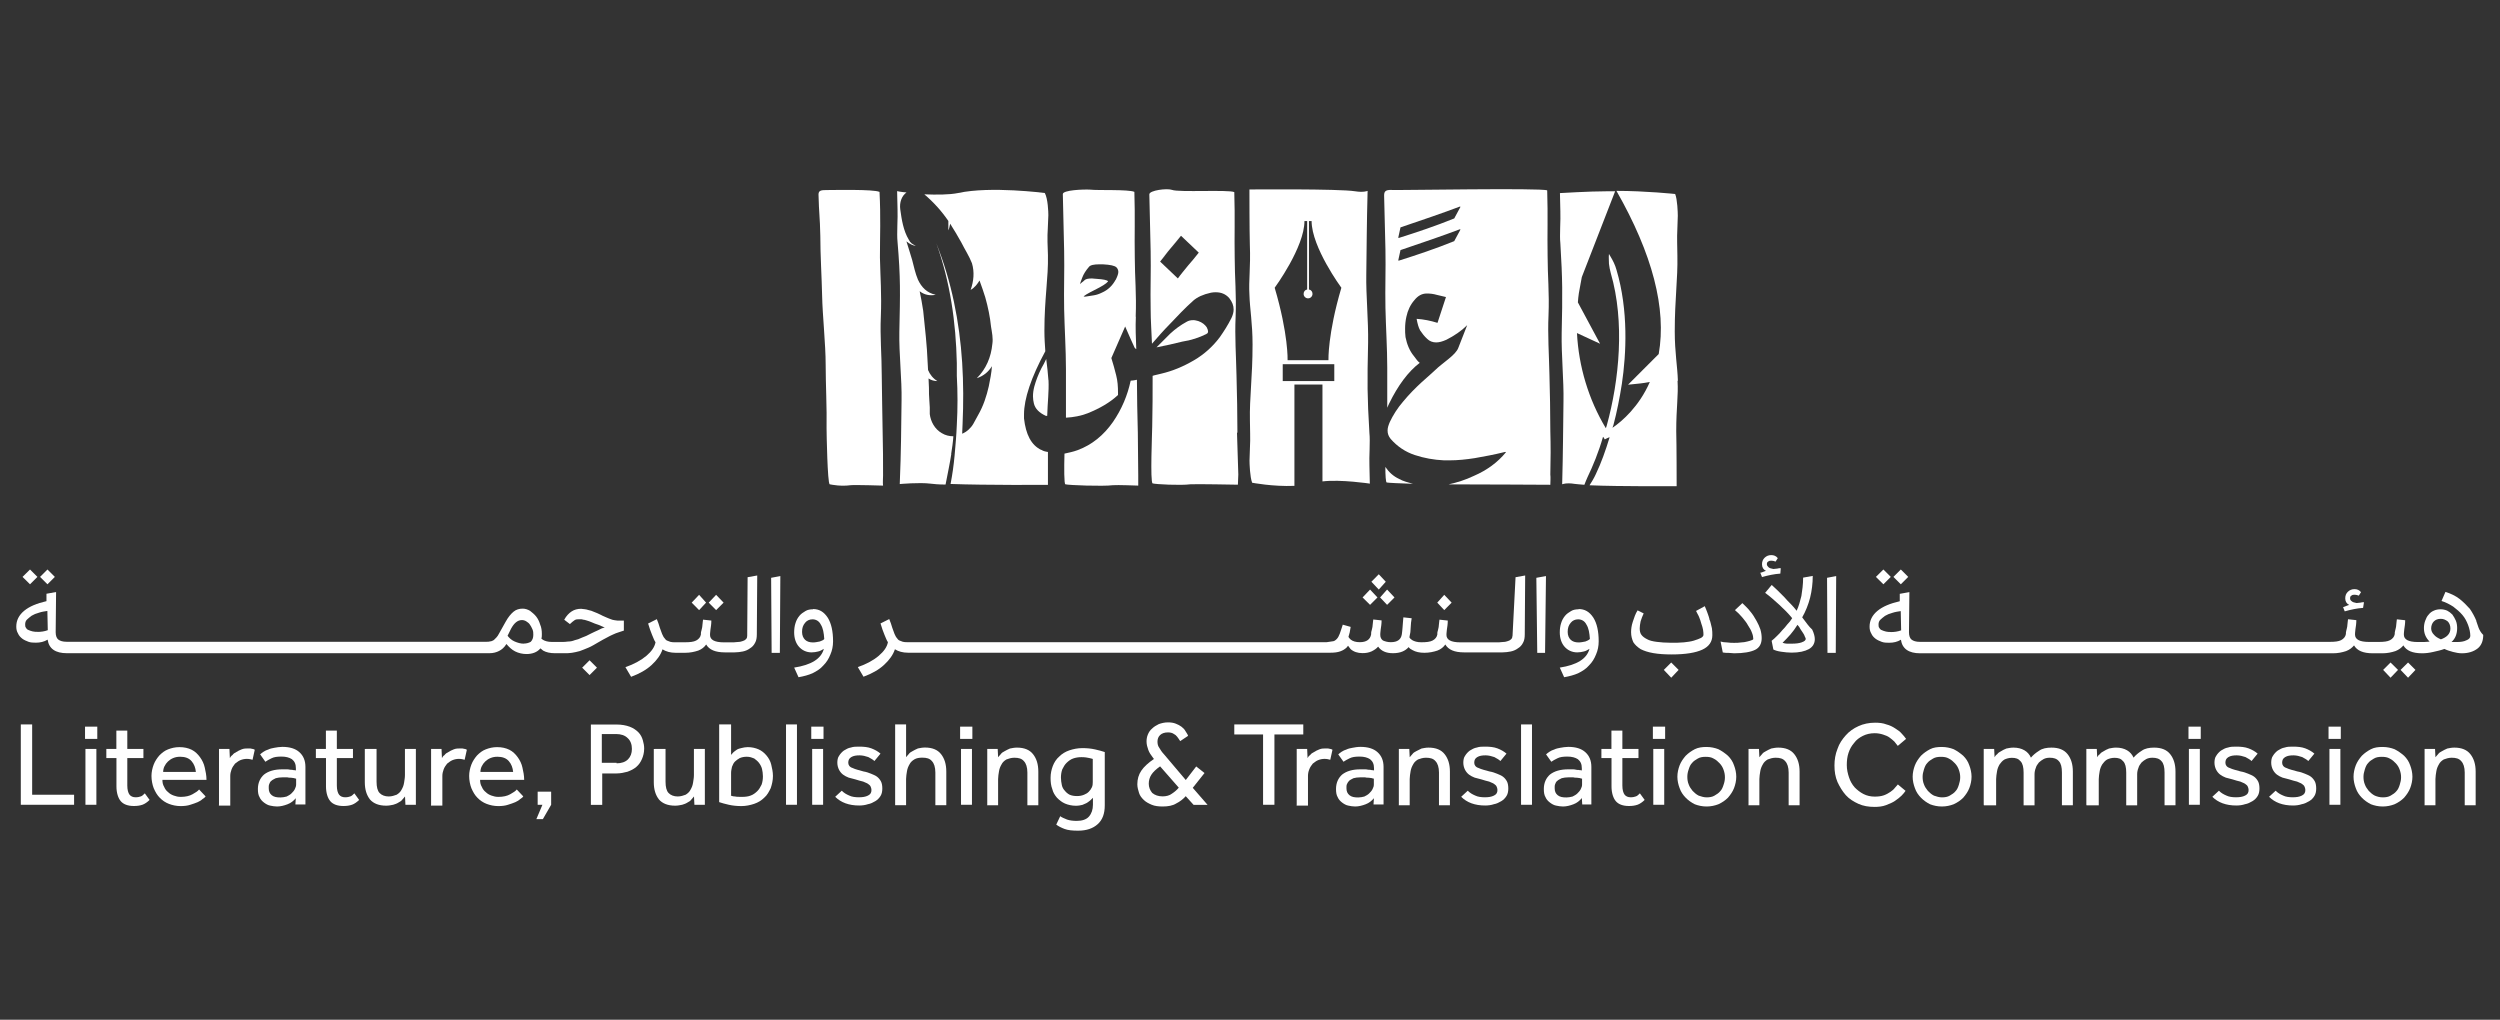 <?xml version="1.0" encoding="UTF-8"?>
<svg xmlns="http://www.w3.org/2000/svg" id="Layer_1" data-name="Layer 1" viewBox="0 0 304 124">
  <rect x="0" y="0" width="304" height="124" fill="#333333" stroke="none"/>
  <defs>
    <style>
      .cls-1 {
        fill: #fff;
        stroke-width: 0px;
      }
    </style>
  </defs>
  <g>
    <path class="cls-1" d="m106.95,23.32c.16,3.19.05,5.24.05,8,.05,2.38.22,4.43.11,7.19-.11,2.38.11,4.76.11,7.14.05,2.32.05,4.65.11,6.97.05,1.78.05,3.41.05,5.19,0,.32-.05.92,0,1.24,0,0-3.46-.11-3.95-.05-1.19.16-2.22-.05-2.54-.11-.27-.11-.38-6.22-.38-6.81.05-2.38-.11-5.41-.11-7.78s-.38-5.95-.43-8.32-.22-4.92-.22-7.3c-.05-2.43-.16-2.59-.22-5.03,0-.49.32-.54.97-.54.97,0,5.73-.11,6.43.22"></path>
    <path class="cls-1" d="m115.66,55.21c.11-.7.22-1.41.27-2.16-.49,0-.97-.11-1.41-.38-.86-.49-1.35-1.41-1.46-2.32v-.81l-.05-.81c-.05-.54-.05-1.08-.05-1.57,0-.38-.05-.76-.05-1.14.32.22.7.32,1.08.32-.54-.32-.92-.81-1.14-1.35,0-.32-.05-.65-.05-.92-.05-1.03-.11-2.11-.22-3.14-.05-.54-.11-1.03-.16-1.57s-.11-1.03-.16-1.57c-.11-.81-.27-1.57-.43-2.38.54.43,1.24.59,1.95.43-1.08-.22-1.73-.92-2.16-1.84-.32-.76-.49-1.57-.7-2.38-.16-.59-.54-1.73-.7-2.27.38.32.86.54,1.14.54-.43-.22-.65-.32-.86-.76-.65-1.08-.86-2.43-1.03-3.68-.11-.81.16-1.62.76-2.05-.7-.05-1.14-.16-1.14-.16,0,.7.05,1.57.05,2.22.05,1.03-.11,2.92,0,3.95.38,4.49.32,6.16.22,10.97-.05,2.65.32,5.78.27,8.32-.05,3.57-.05,6.05-.22,10.16,0,0,2.38-.22,3.73-.05.38.05,1.03.11,1.84.11.22-1.14.54-2.65.7-3.73"></path>
    <path class="cls-1" d="m155.98,46.34v-2.05h6.27v2.05h-6.27Zm2.65-19.46h.32v8.32c-.27.05-.43.27-.43.54,0,.32.27.54.54.54.32,0,.54-.27.54-.54s-.16-.49-.43-.54v-8.32h.32c0,3.19,3.62,8.11,3.62,8.11-1.68,5.68-1.57,8.81-1.57,8.81h-4.97s.11-3.14-1.57-8.81c0,0,3.62-4.92,3.62-8.11m7.95,31.95c0-.7-.05-1.57-.05-2.22-.05-1.03.11-2.92,0-3.95-.27-4.49-.27-6.16-.16-10.97.05-2.65-.27-5.84-.22-8.32.05-3.57.05-6.05.16-10.16,0,0-.49.22-1.51.05-2-.32-12.86-.22-12.86-.22,0,.43,0,4.97.05,6.7.11,2.81-.16,4.32-.05,6.11.05,1.73.38,3.46.38,6.05,0,3.95-.38,6.43-.32,9.24.05,2.97.05,1.95-.05,4.86,0,.38.05,2,.32,2.7,0,0,2.54.49,5.14.38v-12.32h3.41v11.78c2.22-.27,5.78.27,5.78.27"></path>
    <path class="cls-1" d="m138.25,46.18c-.27.05-.54.11-.76.11-.38,1.78-1.08,3.46-2.16,5.03-1.14,1.62-2.54,2.76-4.27,3.41-.59.22-1.14.32-1.62.43-.05,1.78-.05,3.73.11,3.73.32.11,4.59.27,5.78.11.49-.05,3.08.05,3.08.05v-1.24c0-1.78-.05-3.41-.05-5.19-.05-2.16-.11-4.32-.11-6.43"></path>
    <path class="cls-1" d="m144.47,32.29c-.43.54-.86,1.03-1.24,1.57l-2.16-2.05c.43-.54.81-1.08,1.24-1.57.43-.54.86-1.03,1.3-1.57l2.16,2.05c-.43.54-.86,1.08-1.3,1.57m6,20.32c0-2.32-.05-4.65-.11-6.92-.05-2.38-.22-4.76-.11-7.14.11-2.76-.11-4.81-.11-7.19-.05-2.7.05-4.81-.05-8-.7-.32-6.76.05-7.57-.27-.59-.22-2.76.05-2.76.54.05,2.43.11,4.49.16,6.92.05,2.38-.05,4.65,0,7.03,0,1.41.11,2.81.16,4.22.7-.81,1.41-1.62,2.16-2.38.92-.97,1.84-1.95,2.86-2.86.49-.43,1.19-.76,2.16-.97.22-.05.43-.05.59-.05.65,0,1.19.22,1.62.7.38.49.54.92.54,1.41,0,.32-.11.7-.27,1.03-.43.86-.92,1.62-1.41,2.32-.81,1.08-1.84,2.05-3.14,2.81-1.3.76-2.59,1.3-3.95,1.62-.38.11-.76.16-1.08.27,0,2.05,0,4.11-.05,6.16,0,.59-.27,6.81.05,6.92s3.41.27,4.59.11c.49-.05,5.78.05,5.78.05,0-.32.05-.92.05-1.24-.05-1.68-.11-3.3-.16-5.08"></path>
    <path class="cls-1" d="m142.3,30.24c.43-.54.86-1.03,1.3-1.57-.43.54-.86,1.08-1.3,1.57-.43.54-.86,1.03-1.24,1.57l2.16,2.05-2.16-2.05c.38-.49.81-1.03,1.24-1.57"></path>
    <path class="cls-1" d="m146.68,40.61c.16-.05.22-.16.22-.32,0-.11-.05-.27-.16-.49-.22-.32-.54-.59-1.03-.76-.22-.05-.38-.11-.59-.11-.32,0-.59.05-.86.22-.7.38-1.35.86-1.95,1.41-.54.54-1.14,1.14-1.68,1.68,1.08-.22,2.11-.43,3.14-.7,1.08-.16,2.05-.49,2.92-.92"></path>
    <path class="cls-1" d="m127.49,46.24c-.05-.81-.16-1.68-.27-2.59-.16.38-.38.76-.59,1.14-.38.76-.65,1.46-.86,2.22-.11.43-.16.81-.16,1.19,0,.32.05.59.11.86.16.65.65,1.14,1.46,1.51h.16c.05-1.73.22-2.92.16-4.32"></path>
    <path class="cls-1" d="m126.63,54.72c-1.24-.59-1.89-1.89-2.11-3.84v-.49c0-1.89.86-4.49,2.59-7.68-.05-.76-.11-1.57-.11-2.49,0-3.95.49-6.43.43-9.19-.11-2.97-.05-1.95.05-4.86,0-.38-.05-2-.43-2.7,0,0-6.59-.86-10.54,0-1.08.22-2.65.22-4.11.16h0c1.14.97,2.11,2.05,2.92,3.24v1.14c.11-.22.16-.54.22-.81.49.76.92,1.51,1.35,2.27.43.86.97,1.68,1.3,2.54.32,1.08.22,2.16-.16,3.24.49-.27.81-.7,1.08-1.14.27.7.49,1.41.7,2.05.16.59.32,1.19.43,1.78.11.59.22,1.19.27,1.78.11.7.27,1.41.16,2.11-.16,1.62-.76,3.03-1.89,4.16.81-.27,1.41-.76,1.84-1.46-.05.81-.22,1.62-.38,2.43-.27,1.19-.65,2.38-1.3,3.51l-.59,1.08c-.32.54-.81.97-1.35,1.19,0-.38.05-.81.05-1.19.11-2.49.11-4.97-.05-7.46-.32-4.97-1.3-9.89-3.14-14.49,1.68,4.65,2.38,9.62,2.49,14.54v1.57c.11,2,.11,3.95,0,5.95-.05,1.24-.16,2.49-.27,3.73-.11,1.19-.27,2.32-.49,3.46,4.32.16,11.84.11,11.84.11v-4c-.32-.05-.59-.11-.81-.27"></path>
    <path class="cls-1" d="m176.84,26.56c-2.27.92-4.54,1.68-6.76,2.38l-.05-.05.27-1.24c2.54-.86,5.24-1.78,7.24-2.54l.05.05-.76,1.41Zm0,2.76c-2.27.92-4.54,1.68-6.76,2.38l-.05-.05.27-1.24c2.54-.86,5.24-1.78,7.24-2.54l.05.05-.76,1.41Zm11.68,23.08c0-2.32-.05-4.65-.11-6.92-.05-2.38-.22-4.76-.11-7.14.11-2.76-.11-4.81-.11-7.19-.05-2.76.05-4.81-.05-8-.7-.32-18.05,0-18.86-.05-.86-.05-.97.22-.97.7.05,2.43.11,4.11.16,6.54.05,2.38-.05,4.65,0,7.08.05,2.38.22,4.92.22,7.3v4.86c.05-.16.16-.32.22-.49,1.08-2.22,2.32-3.89,3.73-4.97-.22-.16-.43-.43-.7-.81-.54-.65-.86-1.46-1.03-2.32-.05-.38-.05-.7-.05-1.03,0-.49.05-.97.16-1.46.16-.76.49-1.46.97-2,.43-.54.92-.81,1.51-.81h0c.43,0,.81.05,1.19.16.38.11.76.16,1.14.27l-1.03,3.14c-.86-.27-1.68-.43-2.54-.49.11.59.22,1.03.43,1.41.22.32.49.7.86,1.03.27.27.65.43,1.08.43.38,0,.76-.11,1.24-.32.97-.49,1.84-1.08,2.54-1.78l-1.08,2.76c-.16.43-.59.86-1.19,1.35-.59.49-1.19.92-1.62,1.35-.32.27-.86.81-1.68,1.51-.76.7-1.51,1.46-2.22,2.32-.7.81-1.24,1.68-1.62,2.49-.16.38-.27.7-.27,1.03,0,.38.11.7.38,1.03.81.92,1.78,1.57,2.92,1.95,1.14.38,2.32.59,3.57.65h.65c1.03,0,2.05-.11,3.08-.27,1.24-.22,2.38-.43,3.46-.7.16-.05.22-.05.27-.05h.05v.05c-.97,1.19-2.27,2.16-3.89,2.86-1.03.49-2.05.81-3.08,1.03,3.51,0,12.38.05,12.38.05,0-.32.05-.92,0-1.24.05-1.89.05-3.51,0-5.3"></path>
    <path class="cls-1" d="m170.14,58.24c-.7-.32-1.24-.81-1.68-1.46,0,1.03.05,1.84.16,1.89.22.05,1.68.11,3.19.16-.59-.16-1.19-.32-1.68-.59"></path>
    <path class="cls-1" d="m135.66,34.02c-.38.7-.92,1.24-1.68,1.57-.32.16-.65.27-.97.32s-.65.11-1.03.16h-.22c.05-.11.49-.38,1.35-.81s1.41-.76,1.62-1.03v-.05c-.11-.11-.54-.22-1.35-.27-.22,0-.43-.05-.59-.05-.43,0-.76.05-.92.22-.05.05-.16.16-.32.27-.11.11-.22.16-.22.22h0c0-.11.11-.38.27-.81s.43-.86.81-1.3c.16-.22.59-.32,1.3-.32h.38c.92.05,1.46.16,1.68.38.11.11.22.32.22.54s-.11.54-.32.97m2.43,4.49c.11-2.76-.11-4.81-.11-7.19-.05-2.76.05-4.81-.05-8-.7-.32-4.54-.16-5.35-.27-.86-.05-3.35.05-3.35.54.05,2.43.11,4.49.16,6.92.05,2.38-.05,4.65,0,7.08.05,2.38.22,4.92.22,7.3v5.89c.92-.05,1.84-.22,2.65-.54,1.46-.59,2.7-1.3,3.68-2.22v-.27c0-.76-.05-1.46-.22-2.11-.16-.7-.38-1.41-.59-2.11l1.68-3.84c.49,1.14.86,1.95,1.08,2.43.05.16.16.27.27.32-.05-1.35-.11-2.65-.05-3.95"></path>
    <path class="cls-1" d="m204.03,46.29c-.05-1.73-.38-3.41-.38-6,0-3.95.38-6.38.32-9.19-.05-2.97-.05-1.89.05-4.86,0-.38-.05-2-.32-2.65,0,0-3.57-.38-7.14-.38,4.38,7.68,6.11,14.32,5.14,19.84l-3.73,3.73,1.08-.11s.65-.05,1.57-.22c-1.3,2.97-3.35,4.76-4.54,5.57h0c.05-.11.05-.22.11-.32.43-1.62.76-3.3,1.03-5.03.54-3.62.81-8.92-.65-13.84-.16-.59-.43-1.14-.76-1.68l-.16-.27c-.05.38,0,.76,0,1.19.05.38.11.76.22,1.14,1.73,5.95,1.03,13.03-.49,18.54-.05.11-.05.22-.11.32-2.11-3.51-3.3-7.51-3.51-11.57l2.81,1.3-2.7-5.03c.05-.76.16-1.46.32-2.22l.16-.86,4.05-10.43h-1.03c-2.05,0-5.68.22-5.68.22,0,.65.05,1.57.05,2.22.05,1.03-.11,2.92,0,3.89.27,4.49.27,6.11.16,10.92-.05,2.65.27,5.78.22,8.27-.05,3.51-.05,6-.16,10.11,0,0,.49-.22,1.51-.05.27.05.65.05,1.19.11.11-.32.27-.65.38-.92.65-1.35,1.35-3.03,1.89-4.92,0,0,0,.05.05.05l.16.27.32-.16s.05,0,.11-.05l.16-.05h0c-.49,1.62-1.03,3.14-1.68,4.49-.22.49-.49.92-.76,1.35,3.68.16,10.59.11,10.59.11,0-.43,0-4.97-.05-6.7,0-2.86.27-4.32.16-6.11"></path>
  </g>
  <g>
    <polygon class="cls-1" points="2.53 88.09 3.91 88.09 3.91 96.64 9.01 96.64 9.01 97.86 2.53 97.86 2.53 88.09"></polygon>
    <path class="cls-1" d="m10.39,97.86h1.33v-6.79h-1.33v6.79Zm-.05-8.01h1.49v-1.49h-1.49v1.49Z"></path>
    <g>
      <path class="cls-1" d="m14.15,92.18h-1.22v-1.11h1.22v-2.23h1.33v2.23h1.96v1.11h-1.96v3.34c0,.53.11.9.27,1.11.16.21.42.32.74.32.27,0,.48-.05.64-.11.16-.05.32-.21.48-.37l.58.8c-.27.27-.58.48-.85.58-.32.11-.64.16-1.06.16-.74,0-1.27-.21-1.59-.58-.32-.37-.53-1.01-.53-1.8v-3.45h0Z"></path>
      <path class="cls-1" d="m23.82,93.88c-.05-.53-.21-.96-.53-1.33s-.8-.53-1.38-.53c-.32,0-.58.05-.85.16s-.48.27-.64.42-.32.37-.42.58c-.11.21-.16.48-.16.69h3.98Zm1.17,2.97c-.05.11-.21.21-.37.32-.16.16-.37.27-.58.37-.27.11-.53.21-.9.32-.32.11-.74.16-1.17.16-.53,0-1.01-.11-1.43-.27s-.8-.42-1.11-.74c-.32-.32-.53-.69-.74-1.17-.16-.42-.27-.96-.27-1.49,0-.48.11-.96.27-1.38s.42-.8.69-1.11c.32-.32.64-.58,1.06-.74.42-.16.85-.27,1.38-.27.58,0,1.06.11,1.49.32.42.21.74.53,1.01.9s.48.8.58,1.27c.11.48.21.96.21,1.49h-5.36c0,.32.05.58.21.85.11.27.27.48.48.64.21.21.42.32.69.42s.53.16.85.16c.58,0,1.06-.11,1.43-.32.37-.21.64-.37.8-.58l.8.85Z"></path>
      <path class="cls-1" d="m26.63,97.86v-6.79h1.27l.05,1.11c.05-.11.16-.27.32-.37.11-.16.27-.27.48-.37.16-.11.37-.21.64-.32.27-.11.53-.11.85-.11.16,0,.27,0,.42.05.11,0,.21.05.32.11l-.27,1.22c-.16-.05-.42-.11-.69-.11s-.53.05-.8.16-.42.27-.64.42c-.16.21-.32.42-.42.69s-.16.53-.16.8v3.61h-1.38v-.11Z"></path>
      <path class="cls-1" d="m35.97,94.67c-.05,0-.11,0-.21-.05-.11,0-.27-.05-.37-.05-.16,0-.32,0-.48-.05h-.48c-.37,0-.69.05-.9.11-.21.11-.42.21-.53.32-.16.11-.21.27-.27.42s-.05.32-.05.48c0,.37.11.64.37.85.27.21.58.27,1.06.27.27,0,.48-.05.74-.11.21-.11.42-.21.58-.37s.32-.32.42-.53.16-.37.16-.58v-.69h-.05Zm0,2.39c-.27.32-.58.58-1.01.74-.42.16-.85.27-1.27.27-.27,0-.58-.05-.85-.11-.27-.05-.53-.21-.74-.37s-.42-.37-.53-.64c-.16-.27-.21-.58-.21-1.01,0-.74.27-1.33.74-1.75.53-.42,1.27-.64,2.23-.64h.48c.16,0,.32,0,.48.05.16,0,.27,0,.42.05.11,0,.21,0,.27.05v-.27c0-.53-.16-.85-.48-1.11-.32-.21-.74-.32-1.27-.32s-.9.05-1.22.21c-.32.16-.53.27-.74.42l-.64-.9c.11-.11.27-.21.42-.32.16-.11.37-.21.58-.27.21-.11.48-.16.74-.21.27-.05.64-.11.96-.11.9,0,1.59.21,2.07.64s.74,1.01.74,1.8v4.56h-1.22l.05-.8Z"></path>
      <path class="cls-1" d="m39.63,92.18h-1.22v-1.11h1.22v-2.23h1.33v2.23h1.96v1.11h-1.96v3.34c0,.53.11.9.27,1.11.16.21.42.32.74.32.27,0,.48-.05.64-.11.16-.05.32-.21.48-.37l.58.8c-.27.27-.58.48-.85.58-.32.11-.64.16-1.06.16-.74,0-1.27-.21-1.59-.58-.32-.37-.53-1.01-.53-1.8v-3.45h0Z"></path>
      <path class="cls-1" d="m44.46,91.07h1.33v3.98c0,.64.11,1.11.37,1.38s.64.42,1.11.42c.37,0,.69-.11.96-.21.27-.16.48-.37.58-.58.16-.27.27-.53.32-.85s.11-.64.11-.96v-3.18h1.33v6.79h-1.27l-.05-1.01c-.11.11-.21.27-.32.37-.11.16-.27.27-.48.37-.16.11-.42.21-.64.27-.27.05-.53.11-.85.11-.9,0-1.54-.27-1.96-.74-.42-.53-.64-1.22-.64-2.12v-4.03h.11Z"></path>
      <path class="cls-1" d="m52.42,97.86v-6.79h1.27l.05,1.11c.05-.11.16-.27.32-.37.11-.16.27-.27.48-.37.16-.11.37-.21.64-.32.27-.11.53-.11.85-.11.16,0,.27,0,.42.05.11,0,.21.05.32.11l-.27,1.22c-.16-.05-.42-.11-.69-.11s-.53.05-.8.16-.42.27-.64.42c-.16.21-.32.42-.42.69s-.16.53-.16.8v3.61h-1.38v-.11Z"></path>
      <path class="cls-1" d="m62.4,93.88c-.05-.53-.21-.96-.53-1.33s-.8-.53-1.38-.53c-.32,0-.58.05-.85.16s-.48.27-.64.42-.32.37-.42.58c-.11.21-.16.48-.16.69h3.98Zm1.22,2.97c-.05.11-.21.21-.37.32-.16.16-.37.27-.58.37-.27.11-.53.21-.9.32-.32.11-.74.16-1.17.16-.53,0-1.01-.11-1.43-.27s-.8-.42-1.11-.74c-.32-.32-.53-.69-.74-1.17-.16-.42-.27-.96-.27-1.49,0-.48.11-.96.27-1.38s.42-.8.69-1.11c.32-.32.64-.58,1.06-.74.42-.16.85-.27,1.38-.27.58,0,1.06.11,1.49.32.42.21.74.53,1.01.9s.48.8.58,1.27c.11.48.21.96.21,1.49h-5.36c0,.32.05.58.21.85.11.27.27.48.48.64.21.21.42.32.69.42s.53.16.85.16c.58,0,1.06-.11,1.43-.32.37-.21.64-.37.8-.58l.8.85Z"></path>
    </g>
    <polygon class="cls-1" points="65.38 96.27 65.38 97.86 65.96 97.86 65.22 99.61 66.01 99.61 67.02 97.86 67.02 96.27 65.38 96.27"></polygon>
    <g>
      <path class="cls-1" d="m74.98,92.82c.58,0,1.06-.16,1.38-.48.32-.32.48-.74.48-1.27s-.16-1.01-.53-1.33c-.32-.32-.8-.48-1.38-.48h-1.75v3.5h1.8v.05Zm-3.13-4.72h3.08c.69,0,1.22.11,1.65.27s.8.42,1.06.69.42.58.53.96c.11.37.16.69.16,1.01,0,.48-.11.9-.27,1.27s-.37.69-.69.96-.64.42-1.06.58c-.42.11-.85.21-1.33.21h-1.75v3.82h-1.38v-9.77Z"></path>
      <path class="cls-1" d="m79.6,91.07h1.33v3.98c0,.64.11,1.11.37,1.38s.64.42,1.11.42c.37,0,.69-.11.96-.21.27-.16.48-.37.58-.58.16-.27.27-.53.32-.85s.11-.64.11-.96v-3.18h1.33v6.79h-1.27l-.05-1.01c-.11.11-.21.27-.32.37-.11.16-.27.27-.48.37-.16.11-.42.21-.64.27-.27.05-.53.11-.85.11-.9,0-1.54-.27-1.96-.74-.42-.53-.64-1.22-.64-2.12v-4.03h.11Z"></path>
      <path class="cls-1" d="m88.84,96.74c.16.05.32.11.53.11.21.05.48.05.9.05.37,0,.74-.05,1.01-.16.32-.11.58-.32.8-.53s.37-.48.53-.8c.11-.32.16-.64.16-1.01,0-.32-.05-.64-.11-.9s-.21-.53-.37-.74c-.16-.21-.37-.37-.58-.53-.27-.11-.53-.21-.9-.21-.32,0-.58.05-.85.16-.21.11-.42.27-.58.42-.16.16-.27.37-.37.64-.05.27-.11.48-.11.74v2.76h-.05Zm-1.27-8.65h1.33v3.72c.05-.11.16-.16.27-.32.11-.11.27-.21.42-.32.16-.11.37-.16.58-.21.21-.05.48-.11.74-.11.53,0,.96.11,1.33.27s.69.42.96.74c.27.32.48.69.58,1.11s.21.9.21,1.38c0,.53-.11,1.01-.27,1.49-.21.42-.42.85-.8,1.17-.32.32-.74.58-1.22.74-.48.16-1.01.27-1.54.27s-1.06-.05-1.54-.16-.85-.21-1.17-.32v-9.45h.11Z"></path>
    </g>
    <rect class="cls-1" x="95.58" y="88.09" width="1.33" height="9.77"></rect>
    <path class="cls-1" d="m98.76,97.86h1.33v-6.79h-1.33v6.79Zm-.11-8.01h1.49v-1.49h-1.49v1.49Z"></path>
    <g>
      <path class="cls-1" d="m102.37,96.16c.27.27.53.42.9.58.32.16.74.21,1.17.21s.8-.05,1.11-.21c.32-.16.42-.37.42-.69,0-.16-.05-.27-.11-.42-.05-.11-.16-.21-.32-.32-.16-.11-.37-.16-.58-.27-.27-.05-.58-.16-.96-.27-.27-.05-.53-.16-.8-.21-.27-.11-.48-.21-.69-.37s-.37-.37-.48-.58-.21-.53-.21-.85.05-.64.21-.85c.16-.27.37-.48.58-.64.27-.16.53-.32.85-.37.32-.11.64-.11,1.01-.11.58,0,1.06.05,1.49.21.42.16.8.37,1.11.64l-.74.9c-.21-.21-.48-.32-.74-.48-.32-.11-.69-.21-1.06-.21-.42,0-.74.05-1.01.21-.27.16-.37.37-.37.69,0,.27.16.53.53.64.32.16.8.27,1.33.42.32.05.64.16.9.27s.53.21.74.37.37.37.48.58.16.53.16.85-.05.64-.21.9-.37.48-.64.64-.58.32-.9.37c-.32.11-.69.16-1.06.16-1.27,0-2.23-.37-2.92-1.06l.8-.74Z"></path>
      <path class="cls-1" d="m108.85,88.09h1.33v3.98c.11-.11.21-.27.32-.37.11-.16.27-.27.48-.37.16-.11.42-.21.64-.32.27-.05.53-.11.85-.11.9,0,1.54.27,1.96.8.42.53.64,1.22.64,2.12v4.09h-1.33v-3.98c0-.64-.16-1.11-.42-1.38-.27-.32-.64-.42-1.17-.42-.37,0-.69.05-.96.21-.27.16-.48.37-.58.58-.16.27-.27.53-.32.85s-.11.64-.11.96v3.18h-1.33v-9.82h0Z"></path>
    </g>
    <path class="cls-1" d="m116.86,97.86h1.33v-6.79h-1.33v6.79Zm-.11-8.01h1.49v-1.49h-1.49v1.49Z"></path>
    <g>
      <path class="cls-1" d="m120.05,97.86v-6.79h1.27l.05,1.01c.11-.11.21-.27.32-.37.11-.16.27-.27.48-.37.16-.11.42-.21.64-.32.27-.05.53-.11.85-.11.9,0,1.54.27,1.96.8.42.53.64,1.22.64,2.12v4.09h-1.33v-3.98c0-.64-.16-1.11-.42-1.38-.27-.32-.64-.42-1.17-.42-.37,0-.69.11-.96.21-.27.16-.48.37-.58.58-.16.27-.27.53-.32.85s-.11.64-.11.96v3.18h-1.33v-.05Z"></path>
      <path class="cls-1" d="m132.89,92.29c-.11-.05-.21-.05-.42-.11-.21-.05-.53-.11-.96-.11-.37,0-.69.05-1.01.16s-.58.32-.8.53-.37.48-.53.8c-.11.32-.16.64-.16,1.01,0,.32.05.58.11.9.05.27.21.53.37.69.16.21.37.37.58.48.27.11.53.16.9.16.32,0,.58-.05.85-.16s.42-.21.58-.37c.16-.16.27-.32.37-.53s.11-.42.11-.64v-2.81h0Zm-3.98,6.95c.21.16.48.27.85.42.32.11.74.16,1.17.16.64,0,1.17-.16,1.49-.53.32-.37.48-.85.48-1.43v-.85c-.05.05-.16.16-.27.27s-.27.21-.42.32c-.16.11-.37.16-.58.27-.21.05-.48.11-.8.11-.48,0-.96-.11-1.33-.27s-.69-.42-.96-.69c-.27-.32-.48-.64-.58-1.06-.16-.42-.21-.85-.21-1.38s.11-1.01.27-1.43.42-.85.8-1.17c.32-.32.74-.58,1.22-.74.48-.16,1.01-.27,1.59-.27.53,0,1.06.05,1.54.16s.85.21,1.17.32v6.48c0,1.01-.27,1.75-.85,2.28s-1.38.8-2.39.8c-.69,0-1.22-.05-1.65-.21-.42-.16-.74-.32-1.01-.53l.48-1.01Z"></path>
      <path class="cls-1" d="m141.07,93.19c-.53.37-.85.69-1.06,1.01-.21.32-.32.69-.32,1.11s.16.8.42,1.11c.32.27.74.42,1.27.42.42,0,.85-.11,1.11-.32.32-.21.58-.42.85-.74l-2.28-2.6Zm3.13,3.61c-.32.37-.74.69-1.17.9-.42.27-1.01.37-1.65.37-.48,0-.96-.05-1.33-.21-.37-.16-.69-.32-.96-.58s-.48-.53-.58-.85-.21-.69-.21-1.06c0-.64.16-1.17.48-1.65.32-.48.85-.96,1.54-1.43l-.16-.21c-.21-.27-.42-.58-.53-.9-.11-.32-.21-.64-.21-1.01,0-.32.05-.58.16-.85.11-.27.27-.53.53-.74.21-.21.48-.37.8-.53.32-.11.69-.21,1.11-.21.37,0,.69.05.96.16.27.11.48.21.69.37.21.16.37.32.48.53.11.21.27.37.32.58l-.96.64c-.27-.42-.48-.74-.74-.85-.21-.16-.48-.21-.74-.21-.42,0-.74.11-.96.32s-.32.48-.32.8c0,.27.05.53.21.74.16.27.32.53.58.8l2.65,3.13,1.27-1.65,1.01.8-1.43,1.8,1.8,2.07h-1.7l-.96-1.06Z"></path>
    </g>
    <polygon class="cls-1" points="153.59 89.31 150.09 89.31 150.09 88.09 158.48 88.09 158.48 89.31 154.97 89.31 154.97 97.86 153.59 97.86 153.59 89.31"></polygon>
    <g>
      <path class="cls-1" d="m157.68,97.86v-6.79h1.27l.05,1.11c.05-.11.16-.27.32-.37.11-.16.27-.27.48-.37.16-.11.37-.21.64-.32.27-.11.53-.11.85-.11.16,0,.27,0,.42.05.11,0,.21.05.32.11l-.27,1.22c-.16-.05-.42-.11-.69-.11s-.53.05-.8.16-.42.27-.64.42c-.16.21-.32.42-.42.69-.11.27-.16.53-.16.8v3.61h-1.38v-.11Z"></path>
      <path class="cls-1" d="m167.02,94.67c-.05,0-.11,0-.21-.05-.11,0-.27-.05-.37-.05-.16,0-.32,0-.48-.05h-.48c-.37,0-.69.05-.9.11-.21.11-.42.21-.53.32-.11.11-.21.27-.27.42s-.05.32-.05.48c0,.37.11.64.37.85.27.21.58.27,1.06.27.27,0,.48-.05.74-.11.21-.11.42-.21.58-.37.16-.16.32-.32.42-.53.11-.21.16-.37.16-.58v-.69h-.05Zm.05,2.39c-.27.32-.58.58-1.01.74-.42.16-.85.27-1.27.27-.27,0-.58-.05-.85-.11-.27-.05-.53-.21-.74-.37s-.42-.37-.53-.64c-.16-.27-.21-.58-.21-1.01,0-.74.27-1.33.74-1.75.53-.42,1.27-.64,2.23-.64h.48c.16,0,.32,0,.48.05.16,0,.27,0,.42.05.11,0,.21,0,.27.05v-.27c0-.53-.16-.85-.48-1.11-.32-.21-.74-.32-1.27-.32s-.9.05-1.22.21c-.32.16-.53.27-.74.42l-.64-.9c.11-.11.27-.21.42-.32.16-.11.37-.21.58-.27.21-.11.48-.16.74-.21.27-.05.58-.11.96-.11.9,0,1.59.21,2.07.64s.74,1.01.74,1.8v4.56h-1.22l.05-.8Z"></path>
      <path class="cls-1" d="m170.1,97.86v-6.79h1.27l.05,1.01c.11-.11.21-.27.32-.37.11-.16.27-.27.48-.37s.42-.21.64-.32c.27-.05.53-.11.85-.11.9,0,1.54.27,1.96.8.42.53.64,1.22.64,2.12v4.09h-1.33v-3.98c0-.64-.16-1.11-.42-1.38-.27-.32-.64-.42-1.17-.42-.37,0-.69.11-.96.21-.27.16-.48.37-.58.58-.16.27-.27.53-.32.85s-.11.64-.11.96v3.18h-1.33v-.05Z"></path>
      <path class="cls-1" d="m178.49,96.16c.27.27.53.42.9.58.32.16.74.21,1.17.21s.8-.05,1.11-.21c.32-.16.42-.37.42-.69,0-.16-.05-.27-.11-.42-.05-.11-.16-.21-.32-.32-.16-.11-.37-.16-.58-.27-.27-.05-.58-.16-.96-.27-.27-.05-.53-.16-.8-.21-.27-.11-.48-.21-.69-.37s-.37-.37-.48-.58-.21-.53-.21-.85.05-.64.21-.85c.16-.27.37-.48.58-.64.27-.16.53-.32.85-.37.32-.11.64-.11,1.01-.11.58,0,1.06.05,1.49.21.42.16.8.37,1.11.64l-.74.9c-.21-.21-.48-.32-.74-.48-.32-.11-.69-.21-1.06-.21-.42,0-.74.05-1.01.21-.27.16-.37.37-.37.69,0,.27.16.53.53.64.32.16.8.27,1.33.42.32.05.64.16.9.27s.53.21.74.37.37.37.48.58.16.53.16.85-.05.64-.21.9-.37.48-.64.64-.58.32-.9.37c-.32.11-.69.16-1.06.16-1.27,0-2.23-.37-2.92-1.06l.8-.74Z"></path>
    </g>
    <rect class="cls-1" x="184.96" y="88.09" width="1.33" height="9.77"></rect>
    <g>
      <path class="cls-1" d="m192.34,94.67c-.05,0-.11,0-.21-.05-.11,0-.27-.05-.37-.05-.16,0-.32,0-.48-.05h-.48c-.37,0-.69.05-.9.11-.21.11-.42.21-.53.32-.16.11-.21.27-.27.42s-.05.32-.05.48c0,.37.11.64.37.85.27.21.58.27,1.06.27.27,0,.48-.05.74-.11.21-.11.42-.21.58-.37.16-.16.32-.32.42-.53.11-.21.16-.37.16-.58v-.69h-.05Zm0,2.39c-.27.32-.58.58-1.01.74-.42.16-.85.27-1.27.27-.27,0-.58-.05-.85-.11-.27-.05-.53-.21-.74-.37s-.42-.37-.53-.64c-.16-.27-.21-.58-.21-1.01,0-.74.27-1.33.74-1.75.53-.42,1.27-.64,2.23-.64h.48c.16,0,.32,0,.48.05s.27,0,.42.05c.11,0,.21,0,.27.05v-.27c0-.53-.16-.85-.48-1.11-.32-.21-.74-.32-1.27-.32s-.9.05-1.22.21c-.32.16-.53.27-.74.42l-.64-.9c.11-.11.27-.21.42-.32.16-.11.37-.21.58-.27.21-.11.48-.16.74-.21.27-.05.64-.11.96-.11.9,0,1.59.21,2.07.64s.74,1.01.74,1.8v4.56h-1.11l-.05-.8Z"></path>
      <path class="cls-1" d="m195.95,92.18h-1.22v-1.11h1.22v-2.23h1.33v2.23h1.96v1.11h-1.96v3.34c0,.53.11.9.27,1.11.16.21.42.32.74.32.27,0,.48-.05.64-.11.16-.05.32-.21.48-.37l.58.8c-.27.27-.58.48-.85.58-.32.11-.64.16-1.06.16-.74,0-1.27-.21-1.59-.58-.32-.37-.53-1.01-.53-1.8v-3.45Z"></path>
    </g>
    <path class="cls-1" d="m201.04,97.86h1.33v-6.79h-1.33v6.79Zm-.05-8.01h1.49v-1.49h-1.49v1.49Z"></path>
    <g>
      <path class="cls-1" d="m207.52,96.96c.37,0,.69-.05.96-.21.27-.16.53-.32.69-.53.21-.21.32-.48.42-.8.11-.32.16-.58.16-.9s-.05-.58-.16-.9c-.11-.32-.27-.58-.48-.8s-.42-.42-.74-.58c-.27-.16-.58-.21-.96-.21s-.69.05-.96.21c-.27.16-.53.32-.69.53-.21.21-.32.48-.42.8-.11.32-.16.58-.16.9s.05.64.16.9c.11.32.27.53.48.8.21.21.42.42.74.58.32.11.64.21.96.21m0,1.11c-.53,0-1.01-.11-1.43-.27-.42-.21-.8-.48-1.11-.8s-.58-.69-.74-1.17c-.16-.42-.27-.9-.27-1.38s.11-.96.27-1.38.42-.8.74-1.17c.32-.32.69-.58,1.11-.8.42-.21.9-.27,1.43-.27s1.01.11,1.43.27c.42.21.8.48,1.17.8.32.32.58.69.74,1.17.16.42.27.9.27,1.38s-.11.96-.27,1.38-.42.8-.74,1.17c-.32.32-.69.58-1.17.8-.42.16-.9.27-1.43.27"></path>
      <path class="cls-1" d="m212.62,97.86v-6.79h1.27l.05,1.01c.11-.11.21-.27.32-.37.11-.16.27-.27.48-.37.16-.11.42-.21.64-.32.27-.05.53-.11.85-.11.9,0,1.54.27,1.96.8s.64,1.22.64,2.12v4.09h-1.33v-3.98c0-.64-.16-1.11-.42-1.38-.27-.32-.64-.42-1.17-.42-.37,0-.69.11-.96.21-.27.16-.48.37-.58.58-.16.27-.27.53-.32.85s-.11.64-.11.96v3.18h-1.33v-.05Z"></path>
      <path class="cls-1" d="m231.72,96.16c-.11.16-.27.37-.48.58-.21.21-.48.42-.8.64s-.69.37-1.11.53-.9.21-1.38.21c-.74,0-1.38-.11-1.96-.37-.58-.27-1.11-.58-1.54-1.06-.42-.48-.74-1.01-1.01-1.59-.27-.64-.37-1.27-.37-2.02,0-.69.11-1.38.37-2.02.21-.64.58-1.17,1.01-1.65.42-.48.96-.85,1.54-1.11.58-.27,1.27-.42,2.02-.42.53,0,.96.05,1.38.21.42.11.74.27,1.06.48s.58.37.8.64c.21.21.37.42.53.64l-1.01.85c-.11-.16-.27-.32-.42-.53-.16-.16-.37-.32-.58-.48-.21-.16-.48-.27-.8-.37s-.64-.16-1.01-.16c-.53,0-1.01.11-1.43.32s-.8.48-1.06.85c-.32.37-.53.74-.69,1.22s-.21.96-.21,1.49.11,1.01.27,1.49c.16.48.37.85.69,1.22.32.32.64.58,1.06.8s.9.32,1.38.32c.42,0,.8-.05,1.11-.16s.58-.27.8-.42.42-.32.53-.48c.16-.16.27-.32.37-.42l.96.8Z"></path>
      <path class="cls-1" d="m236.13,96.96c.37,0,.69-.05.96-.21.27-.16.53-.32.69-.53.21-.21.32-.48.42-.8s.16-.58.16-.9-.05-.58-.16-.9c-.11-.32-.27-.58-.48-.8s-.42-.42-.74-.58c-.27-.16-.58-.21-.96-.21s-.69.05-.96.21c-.27.16-.53.32-.69.53-.21.21-.32.48-.42.8s-.16.58-.16.9.05.64.16.9c.11.32.27.53.48.8.21.21.42.42.74.58.32.11.64.21.96.21m0,1.11c-.53,0-1.01-.11-1.43-.27-.42-.21-.8-.48-1.11-.8s-.58-.69-.74-1.17c-.16-.42-.27-.9-.27-1.38s.11-.96.27-1.38.42-.8.74-1.17c.32-.32.69-.58,1.11-.8s.9-.27,1.43-.27,1.01.11,1.43.27c.42.21.8.48,1.17.8.32.32.58.69.74,1.17.16.42.27.9.27,1.38s-.11.96-.27,1.38-.42.8-.74,1.17c-.32.32-.69.58-1.17.8-.42.16-.9.27-1.43.27"></path>
      <path class="cls-1" d="m241.22,97.86v-6.79h1.27l.05,1.01c.05-.11.16-.27.32-.37.11-.16.27-.27.48-.37.16-.11.37-.21.64-.32.27-.05.53-.11.85-.11.53,0,.96.11,1.33.32.37.21.64.53.8.9.27-.32.58-.58,1.01-.85.37-.27.9-.37,1.49-.37.9,0,1.54.27,1.96.8s.64,1.22.64,2.12v4.09h-1.33v-3.98c0-.64-.11-1.11-.37-1.38-.27-.32-.64-.42-1.11-.42-.27,0-.53.05-.74.16s-.42.27-.58.42c-.16.21-.32.42-.37.64-.11.27-.16.53-.16.8v3.77h-1.33v-3.98c0-.64-.11-1.11-.37-1.38-.27-.32-.58-.42-1.06-.42-.37,0-.69.11-.9.21-.27.16-.42.37-.58.58-.16.27-.27.53-.32.85s-.11.64-.11.96v3.18h-1.49v-.05Z"></path>
      <path class="cls-1" d="m253.7,97.86v-6.79h1.27l.05,1.01c.05-.11.16-.27.32-.37.11-.16.27-.27.48-.37.16-.11.37-.21.64-.32.27-.05.53-.11.85-.11.53,0,.96.11,1.33.32.37.21.64.53.8.9.27-.32.58-.58,1.01-.85.37-.27.9-.37,1.49-.37.9,0,1.54.27,1.96.8s.64,1.22.64,2.12v4.09h-1.33v-3.98c0-.64-.11-1.11-.37-1.38-.27-.32-.64-.42-1.11-.42-.27,0-.53.05-.74.16s-.42.27-.58.42c-.16.21-.32.42-.37.64-.11.27-.16.53-.16.8v3.77h-1.33v-3.98c0-.64-.11-1.11-.37-1.38-.27-.32-.58-.42-1.06-.42-.37,0-.69.11-.9.21-.27.16-.42.37-.58.58-.16.27-.27.53-.32.85s-.11.64-.11.96v3.18h-1.49v-.05Z"></path>
    </g>
    <path class="cls-1" d="m266.17,97.86h1.33v-6.79h-1.33v6.79Zm-.05-8.01h1.49v-1.49h-1.49v1.49Z"></path>
    <g>
      <path class="cls-1" d="m269.83,96.16c.27.27.53.42.9.58.32.16.74.21,1.17.21s.8-.05,1.11-.21c.32-.16.42-.37.42-.69,0-.16-.05-.27-.11-.42-.05-.11-.16-.21-.32-.32-.16-.11-.37-.16-.58-.27-.27-.05-.58-.16-.96-.27-.27-.05-.53-.16-.8-.21-.27-.11-.48-.21-.69-.37-.21-.16-.37-.37-.48-.58-.11-.21-.21-.53-.21-.85s.05-.64.21-.85c.16-.27.37-.48.58-.64.27-.16.53-.32.85-.37.32-.11.64-.11,1.01-.11.58,0,1.06.05,1.49.21s.8.37,1.11.64l-.74.9c-.21-.21-.48-.32-.74-.48-.32-.11-.69-.21-1.06-.21-.42,0-.74.05-1.01.21-.27.16-.37.37-.37.69,0,.27.16.53.53.64.32.16.8.27,1.33.42.32.05.64.16.9.27s.53.21.74.37.37.37.48.58c.11.21.16.53.16.85s-.05.64-.21.9c-.16.27-.37.48-.64.64s-.58.32-.9.37c-.32.11-.69.16-1.06.16-1.27,0-2.23-.37-2.92-1.06l.8-.74Z"></path>
      <path class="cls-1" d="m276.73,96.16c.27.27.53.42.9.58.32.16.74.21,1.17.21s.8-.05,1.11-.21c.32-.16.42-.37.42-.69,0-.16-.05-.27-.11-.42-.05-.11-.16-.21-.32-.32-.16-.11-.37-.16-.58-.27-.27-.05-.58-.16-.96-.27-.27-.05-.53-.16-.8-.21-.27-.11-.48-.21-.69-.37-.21-.16-.37-.37-.48-.58-.11-.21-.21-.53-.21-.85s.05-.64.21-.85c.16-.27.37-.48.58-.64.27-.16.53-.32.85-.37.32-.11.64-.11,1.01-.11.58,0,1.06.05,1.49.21.42.16.8.37,1.11.64l-.74.9c-.21-.21-.48-.32-.74-.48-.32-.11-.69-.21-1.06-.21-.42,0-.74.05-1.01.21-.27.16-.37.37-.37.69,0,.27.16.53.53.64.32.16.8.27,1.33.42.32.05.64.16.9.27s.53.21.74.37.37.37.48.58c.11.21.16.53.16.85s-.05.64-.21.9c-.16.27-.37.48-.64.64s-.58.32-.9.37c-.32.11-.69.16-1.06.16-1.27,0-2.23-.37-2.92-1.06l.8-.74Z"></path>
    </g>
    <path class="cls-1" d="m283.26,97.86h1.33v-6.79h-1.33v6.79Zm-.11-8.01h1.49v-1.49h-1.49v1.49Z"></path>
    <g>
      <path class="cls-1" d="m289.74,96.96c.37,0,.69-.05.96-.21.27-.16.53-.32.69-.53.21-.21.32-.48.42-.8s.16-.58.16-.9-.05-.58-.16-.9c-.11-.32-.27-.58-.48-.8s-.42-.42-.74-.58c-.27-.16-.58-.21-.96-.21s-.69.05-.96.21c-.27.16-.53.32-.69.53-.21.21-.32.48-.42.8s-.16.58-.16.9.05.64.16.9c.11.32.27.53.48.8.21.21.42.42.74.58.27.11.58.21.96.21m0,1.11c-.53,0-1.01-.11-1.43-.27-.42-.21-.8-.48-1.11-.8s-.58-.69-.74-1.17c-.16-.42-.27-.9-.27-1.38s.11-.96.27-1.38.42-.8.74-1.17c.32-.32.69-.58,1.11-.8s.9-.27,1.43-.27,1.01.11,1.43.27c.42.21.8.48,1.17.8.32.32.58.69.74,1.17.16.42.27.9.27,1.38s-.11.96-.27,1.38-.42.8-.74,1.17c-.32.32-.69.58-1.17.8-.42.16-.9.27-1.43.27"></path>
      <path class="cls-1" d="m294.83,97.86v-6.79h1.27l.05,1.01c.11-.11.21-.27.32-.37.11-.16.27-.27.48-.37.16-.11.42-.21.64-.32.27-.05.53-.11.85-.11.9,0,1.54.27,1.96.8s.64,1.22.64,2.12v4.09h-1.33v-3.98c0-.64-.16-1.11-.42-1.38-.27-.32-.64-.42-1.17-.42-.37,0-.69.11-.96.21-.27.16-.48.37-.58.58-.16.27-.27.53-.32.85s-.11.64-.11.96v3.18h-1.33v-.05Z"></path>
    </g>
    <polygon class="cls-1" points="4.87 70.15 5.77 71.05 6.67 70.15 5.77 69.25 4.87 70.15"></polygon>
    <polygon class="cls-1" points="2.74 70.15 3.65 71.05 4.55 70.15 3.65 69.25 2.74 70.15"></polygon>
    <polygon class="cls-1" points="70.79 81.19 71.69 82.09 72.59 81.19 71.69 80.29 70.79 81.19"></polygon>
    <path class="cls-1" d="m63.68,78.27c-.37,0-.74-.11-1.11-.27-.37-.16-.64-.42-.85-.69l.42-.85c.37-.69.8-1.06,1.33-1.06.16,0,.37.05.53.16.16.11.32.21.42.37.11.16.21.32.32.58s.11.42.11.69c0,.37-.11.64-.32.85-.21.11-.48.21-.85.21m-59.13-1.43c-.21,0-.37,0-.58-.05s-.37-.11-.48-.16c-.16-.05-.27-.16-.32-.27-.11-.11-.11-.27-.11-.42,0-.21.05-.42.21-.58.16-.16.37-.32.58-.48.27-.16.53-.27.9-.37.32-.11.69-.16,1.01-.21l.05,2.34c-.42.16-.85.21-1.27.21m70.17-1.43c-.11,0-.27-.05-.42-.11s-.32-.11-.53-.21c-.21-.11-.42-.16-.69-.32-.32-.16-.58-.27-.85-.37-.21-.11-.42-.16-.64-.21-.16-.05-.37-.11-.48-.11-.16,0-.32-.05-.42-.05-.48,0-.85.11-1.17.32-.32.21-.64.53-.9,1.01l.69.53c.21-.21.42-.37.58-.48.16-.11.37-.11.64-.11.11,0,.27,0,.37.05.16,0,.27.05.48.11.16.05.37.11.58.21.21.11.53.21.85.32l.74.32c-.27.05-.53.16-.8.32-.27.11-.58.27-.9.42-.37.21-.74.37-1.06.48-.32.16-.64.27-.9.32-.27.11-.53.16-.8.16-.27.05-.53.05-.8.05h-1.17c-.48,0-.85-.11-1.11-.27-.05-.05-.11-.11-.16-.11.05-.21.05-.37.05-.58,0-.42-.05-.8-.21-1.17-.11-.37-.27-.69-.48-.96s-.48-.48-.74-.69c-.27-.16-.58-.27-.9-.27-.42,0-.8.11-1.11.37s-.64.64-.96,1.22l-.8,1.43c-.11.21-.21.37-.32.48-.11.11-.21.21-.32.32-.11.05-.27.16-.42.16-.16.05-.32.05-.48.05H8.1c-.48,0-.8-.11-1.01-.27s-.32-.48-.32-.9l.05-4.88-1.17.21v.9c-1.17.27-2.07.64-2.71,1.17s-.96,1.17-.96,1.91c0,.32.05.58.21.85.11.27.32.48.53.64.21.16.48.27.74.37s.58.11.9.11c.53,0,1.01-.11,1.43-.37.16,1.11.96,1.65,2.34,1.65h51.38c.48,0,.85-.11,1.17-.27.32-.16.64-.42.9-.85.32.37.64.69,1.06.9.42.21.9.32,1.38.32.69,0,1.27-.21,1.65-.64l.05-.05c.11.11.21.16.32.27.37.21.85.32,1.43.32h1.17c.32,0,.64,0,.9-.05.32-.05.58-.11.96-.21.32-.11.69-.27,1.06-.42s.8-.42,1.27-.69c.37-.21.64-.37.96-.53.27-.16.53-.27.74-.37s.48-.21.69-.27c.21-.05.42-.16.64-.21v-1.22h-.8c-.11,0-.27-.05-.37-.05"></path>
    <polygon class="cls-1" points="84.11 73.28 85.01 74.19 85.86 73.28 85.01 72.33 84.11 73.28"></polygon>
    <polygon class="cls-1" points="86.18 73.28 87.08 74.19 87.99 73.28 87.08 72.33 86.18 73.28"></polygon>
    <path class="cls-1" d="m90.85,77.37c0,.16-.05.27-.16.37-.11.11-.21.16-.37.21-.16.05-.32.11-.53.11s-.42.05-.58.05h-1.17c-1.17,0-1.7-.32-1.7-.9,0-.05,0-.27.05-.64.05-.32.11-.69.11-1.11l-1.01-.11c0,.11-.05.27-.05.42s-.05.32-.05.48c-.05.16-.05.32-.11.48s-.05.32-.05.42c-.05.32-.27.58-.58.74s-.74.21-1.38.21h-1.17c-.21,0-.42,0-.58-.05-.16-.05-.32-.11-.42-.16-.11-.05-.21-.16-.32-.32-.11-.11-.16-.27-.27-.48-.05-.16-.16-.42-.27-.74-.11-.37-.21-.69-.37-1.06l-1.06.53c.16.53.32,1.01.48,1.38s.27.69.42.9c-.11.58-.48,1.11-1.11,1.65-.64.53-1.49,1.01-2.55,1.38l.69,1.17c1.01-.37,1.86-.85,2.49-1.43s1.11-1.22,1.33-1.91c.42.27.96.42,1.59.42h1.17c.58,0,1.11-.11,1.59-.27.42-.16.74-.42.96-.74.37.64,1.11.96,2.28.96h1.17c.37,0,.69-.05,1.01-.11s.64-.21.85-.37c.27-.16.48-.37.64-.69.16-.27.21-.64.21-1.01l.05-7.17-1.17.21-.05,7.17Z"></path>
    <polygon class="cls-1" points="93.77 70.26 93.83 79.39 94.83 79.39 94.89 70.05 93.77 70.26"></polygon>
    <path class="cls-1" d="m99.66,78.01c-.27.05-.53.11-.8.11-.42,0-.74-.11-.96-.32s-.37-.53-.37-.96c0-.48.11-.8.37-1.11.21-.27.53-.42.9-.42.42,0,.8.21,1.01.64.27.42.37,1.01.42,1.75-.11.16-.32.21-.58.32m-.8-3.93c-.32,0-.64.05-.9.21s-.53.32-.74.58-.37.53-.48.9c-.11.32-.16.74-.16,1.11,0,.74.21,1.33.58,1.75s.9.69,1.54.69c.27,0,.58-.05.8-.11.27-.05.48-.21.69-.32-.32,1.22-1.54,1.96-3.61,2.28l.53,1.17c.64-.11,1.22-.27,1.7-.48.53-.27.96-.53,1.33-.96.37-.37.64-.8.85-1.33.21-.48.32-1.01.32-1.59,0-1.22-.21-2.18-.64-2.87-.48-.74-1.06-1.06-1.8-1.06"></path>
    <polygon class="cls-1" points="167.82 72.65 168.67 73.55 169.57 72.65 168.67 71.69 167.82 72.65"></polygon>
    <polygon class="cls-1" points="165.69 72.65 166.6 73.55 167.5 72.65 166.6 71.69 165.69 72.65"></polygon>
    <polygon class="cls-1" points="166.76 70.74 167.66 71.69 168.51 70.74 167.66 69.83 166.76 70.74"></polygon>
    <polygon class="cls-1" points="174.77 73.28 175.62 74.19 176.52 73.28 175.62 72.33 174.77 73.28"></polygon>
    <path class="cls-1" d="m183.9,77.37c0,.16-.05.27-.16.37-.11.11-.21.16-.37.21-.16.05-.32.11-.53.11s-.42.05-.58.05h-4.67c-1.17,0-1.7-.32-1.7-.9,0-.05,0-.27.05-.64.05-.32.11-.69.11-1.11l-1.01-.11c0,.11-.05.27-.05.42s-.05.32-.05.48c-.05.16-.05.32-.11.48s-.05.32-.05.42c-.05.32-.27.58-.58.74s-.74.21-1.38.21c-.48,0-.85-.11-1.11-.27-.16-.11-.27-.21-.32-.32v-.05c.05-.16.05-.37.11-.58,0-.21.05-.48.05-.74s.05-.58.11-.96l-1.01-.11c0,.16-.05.37-.05.58s-.05.42-.05.64-.05.37-.05.53-.05.27-.05.37c-.11.58-.53.9-1.33.9-.42,0-.74-.11-.96-.21-.21-.16-.32-.37-.32-.69,0-.05,0-.27.05-.64.05-.32.11-.69.11-1.11l-1.01-.11c0,.11-.05.27-.05.42s-.05.32-.05.48c-.05.16-.05.32-.11.48s-.05.32-.05.42c-.11.64-.58.96-1.38.96-.48,0-.85-.11-1.11-.32-.11-.11-.21-.21-.27-.32.11-.32.21-.74.27-1.22l-.96-.27c-.16.48-.27.85-.37,1.11s-.21.48-.37.64-.32.27-.48.27c-.21.05-.42.05-.74.11h-50.96c-.21,0-.42,0-.58-.05-.16-.05-.32-.11-.42-.16-.11-.05-.21-.16-.32-.32-.11-.11-.16-.27-.27-.48-.05-.16-.16-.42-.27-.74-.11-.37-.21-.69-.37-1.06l-1.06.53c.16.53.32,1.01.48,1.38s.27.69.42.9c-.11.58-.48,1.11-1.11,1.65s-1.49,1.01-2.55,1.38l.69,1.17c1.01-.37,1.86-.85,2.49-1.43s1.11-1.22,1.33-1.91c.42.27.96.42,1.59.42h51.38c.48,0,.85-.05,1.17-.16.32-.11.58-.27.8-.48.05-.05.11-.16.16-.21.11.16.21.27.32.42.37.32.85.48,1.43.48.42,0,.74-.05,1.11-.21.32-.16.58-.32.8-.58.37.53.96.8,1.8.8.9,0,1.49-.27,1.91-.74.11.16.27.27.48.37.37.21.85.32,1.43.32s1.11-.11,1.59-.27c.42-.16.74-.42.96-.74.37.64,1.11.96,2.28.96h4.67c.37,0,.69-.05,1.01-.11s.64-.21.85-.37c.27-.16.48-.37.64-.69.16-.27.21-.64.21-1.01l.05-7.17-1.17.21-.37,7.17Z"></path>
    <polygon class="cls-1" points="186.82 70.26 186.93 79.39 187.88 79.39 187.99 70.05 186.82 70.26"></polygon>
    <g>
      <path class="cls-1" d="m192.76,78.01c-.27.05-.53.11-.8.11-.42,0-.74-.11-.96-.32s-.37-.53-.37-.96c0-.48.11-.8.37-1.11.21-.27.53-.42.9-.42.42,0,.8.21,1.01.64.27.42.37,1.01.42,1.75-.16.16-.32.21-.58.32m-.8-3.93c-.32,0-.64.05-.9.21s-.53.32-.74.58-.37.53-.48.9c-.11.32-.16.74-.16,1.11,0,.74.21,1.33.58,1.75s.9.69,1.54.69c.27,0,.58-.05.8-.11.27-.05.48-.21.69-.32-.32,1.22-1.54,1.96-3.61,2.28l.53,1.17c.64-.11,1.22-.27,1.7-.48.53-.27.96-.53,1.33-.96.37-.37.64-.8.85-1.33.21-.48.32-1.01.32-1.59,0-1.22-.21-2.18-.64-2.87-.48-.74-1.06-1.06-1.8-1.06"></path>
      <path class="cls-1" d="m207.89,75.41c-.05-.32-.16-.58-.27-.9s-.21-.53-.32-.8l-1.06.58c.11.27.27.48.37.74s.21.53.27.8c.11.27.16.53.21.74.05.27.05.48.05.64,0,.11-.11.27-.32.37s-.48.21-.85.32-.74.16-1.22.21-1.01.05-1.54.05c-.69,0-1.27-.05-1.75-.11s-.9-.16-1.17-.32c-.32-.16-.53-.32-.69-.53s-.21-.48-.21-.8c0-.27.05-.53.11-.85.11-.32.21-.64.37-.96l-.74-.37c-.27.42-.42.9-.58,1.38-.16.48-.21.9-.21,1.27,0,.48.11.85.27,1.22.21.32.48.58.9.85.42.21.9.37,1.54.48.64.11,1.38.16,2.23.16,1.7,0,2.92-.21,3.72-.58s1.22-.96,1.22-1.75c0-.27,0-.53-.05-.85-.11-.42-.16-.74-.27-1.01"></path>
    </g>
    <polygon class="cls-1" points="202.32 81.46 203.22 82.41 204.12 81.46 203.22 80.56 202.32 81.46"></polygon>
    <g>
      <path class="cls-1" d="m213.57,75.46c-.21-.37-.42-.74-.74-1.11-.27-.37-.64-.69-.96-1.01l-.9.85c.32.27.64.58.9.9s.53.64.69.96c.21.32.37.58.48.9.11.27.16.53.16.74,0,.05-.05.11-.21.16-.11.05-.32.11-.53.16-.21.05-.48.11-.74.11-.27.05-.58.05-.85.05s-.53,0-.85-.05c-.32,0-.58-.05-.8-.11l.27,1.33c.21.05.42.05.69.05s.48.05.69.05c1.17,0,2.02-.16,2.55-.42s.8-.74.8-1.43c0-.32-.05-.69-.16-1.06-.11-.32-.27-.69-.48-1.06"></path>
      <path class="cls-1" d="m219.09,78.11c-.32.11-.69.16-1.22.16h-.58c-.16,0-.37-.05-.53-.11.32-.32.64-.64.96-1.01.32-.37.58-.74.85-1.17.16.16.27.32.37.53.11.16.21.32.32.48.11.16.16.27.21.42.05.11.11.21.11.27,0,.16-.16.32-.48.42m.05-3.03c.42-.74.74-1.54.96-2.39.21-.85.32-1.75.32-2.65l-1.17.21c0,.85-.11,1.59-.21,2.23-.16.64-.32,1.27-.58,1.8-.21-.27-.42-.53-.69-.8s-.53-.53-.8-.85l-.8-.8c-.27-.27-.53-.48-.74-.69l-.8.96c.58.42,1.11.9,1.7,1.43.58.53,1.11,1.06,1.59,1.65-.16.27-.37.53-.58.74-.21.27-.42.53-.64.74-.21.27-.42.48-.64.69s-.42.42-.64.58l.21,1.06c.21.11.53.21.96.27s.85.11,1.27.11c.9,0,1.59-.16,2.07-.42s.74-.69.74-1.22c0-.32-.11-.74-.32-1.17-.37-.32-.74-.85-1.22-1.49"></path>
      <path class="cls-1" d="m216.54,69.09c-.16,0-.27,0-.42.05-.16,0-.32.05-.48.05-.27-.05-.48-.11-.58-.21s-.21-.21-.21-.37.05-.27.16-.32c.11-.11.27-.11.42-.11s.32.05.48.11l.27-.42c-.21-.27-.48-.37-.8-.37s-.58.11-.8.32-.32.48-.32.8c0,.37.16.64.48.8-.11.05-.21.05-.32.11-.11.05-.27.11-.37.11l.21.53c.74-.21,1.49-.37,2.23-.42l.05-.64Z"></path>
    </g>
    <polygon class="cls-1" points="222.17 70.26 222.22 79.39 223.23 79.39 223.28 70.05 222.17 70.26"></polygon>
    <polygon class="cls-1" points="228.11 70.15 229.02 71.05 229.92 70.15 229.02 69.25 228.11 70.15"></polygon>
    <polygon class="cls-1" points="230.24 70.15 231.14 71.05 232.04 70.15 231.14 69.25 230.24 70.15"></polygon>
    <path class="cls-1" d="m284.91,73.81l.21.53c.74-.21,1.49-.37,2.23-.42l.11-.69c-.16,0-.27,0-.42.05-.16,0-.32.05-.48.05-.27-.05-.48-.11-.58-.21-.16-.11-.21-.21-.21-.37s.05-.27.16-.32c.11-.11.27-.11.42-.11s.32.05.48.11l.27-.42c-.21-.27-.48-.37-.8-.37s-.58.11-.8.32-.32.48-.32.8c0,.37.16.64.48.8-.11.05-.21.05-.32.11-.16.05-.32.11-.42.16"></path>
    <polygon class="cls-1" points="289.79 81.46 290.69 82.41 291.6 81.46 290.69 80.56 289.79 81.46"></polygon>
    <polygon class="cls-1" points="291.91 81.46 292.82 82.41 293.72 81.46 292.82 80.56 291.91 81.46"></polygon>
    <path class="cls-1" d="m296.8,77.74c-.37-.16-.64-.32-.85-.58-.21-.21-.32-.48-.32-.74,0-.32.11-.64.32-.85.21-.21.48-.32.85-.32.32,0,.58.11.85.32.21.21.32.53.32.85,0,.64-.42,1.06-1.17,1.33m-66.88-.9c-.21,0-.37,0-.58-.05-.21-.05-.37-.11-.48-.16-.16-.05-.27-.16-.32-.27-.11-.11-.11-.27-.11-.42,0-.21.05-.42.21-.58.16-.16.37-.32.58-.48.27-.16.53-.27.9-.37.32-.11.69-.16,1.01-.21l.05,2.34c-.42.16-.85.21-1.27.21m71.23-1.33c-.21-.53-.48-1.01-.8-1.49-.37-.42-.8-.85-1.27-1.22-.48-.37-1.06-.64-1.7-.85l-.48,1.11c.53.16,1.01.42,1.43.69.42.32.8.64,1.11,1.01.32.37.53.8.69,1.22s.27.9.27,1.33c0,.21-.16.42-.48.53-.32.16-.69.21-1.17.21h-.64c.48-.42.69-1.01.69-1.7,0-.32-.05-.64-.16-.9s-.27-.53-.42-.74c-.21-.21-.42-.37-.64-.48-.27-.11-.53-.16-.8-.16s-.58.05-.8.16c-.27.11-.48.27-.64.48-.21.21-.32.48-.42.74s-.16.58-.16.9c0,.64.21,1.17.69,1.65-.21,0-.42.05-.69.05h-.74c-1.17,0-1.7-.32-1.7-.9,0-.05,0-.27.05-.64.05-.32.11-.69.11-1.11l-1.01-.11c0,.11-.05.27-.05.42s-.05.32-.05.48c-.05.16-.05.32-.11.48-.05.16-.05.27-.05.42-.05.32-.27.58-.58.74s-.74.21-1.38.21h-1.17c-1.17,0-1.7-.32-1.7-.9,0-.05,0-.27.05-.64.05-.32.11-.69.11-1.11l-1.01-.11c0,.11-.05.27-.05.42s-.05.32-.05.48c-.05.16-.05.32-.11.48-.05.16-.05.27-.05.42-.05.32-.27.58-.58.74s-.74.21-1.38.21h-49.84c-.48,0-.8-.11-1.01-.27s-.32-.48-.32-.9l.05-4.88-1.17.21v.9c-1.17.27-2.07.64-2.71,1.17-.64.53-.96,1.17-.96,1.91,0,.32.05.58.21.85.11.27.32.48.53.64.21.16.48.27.74.37s.58.11.9.11c.53,0,1.01-.11,1.43-.37.16,1.11.96,1.65,2.34,1.65h50.21c.58,0,1.11-.11,1.59-.27.42-.16.74-.42.96-.69.37.64,1.11.96,2.28.96h1.17c.58,0,1.11-.11,1.59-.27.42-.16.74-.42.96-.69.37.64,1.11.96,2.28.96.42,0,.85-.05,1.33-.16.48-.11.96-.21,1.38-.37.32.16.69.27,1.06.37s.74.16,1.06.16c.8,0,1.43-.21,1.91-.58.48-.37.69-.96.69-1.65-.58-.58-.64-1.17-.85-1.7"></path>
  </g>
</svg>
